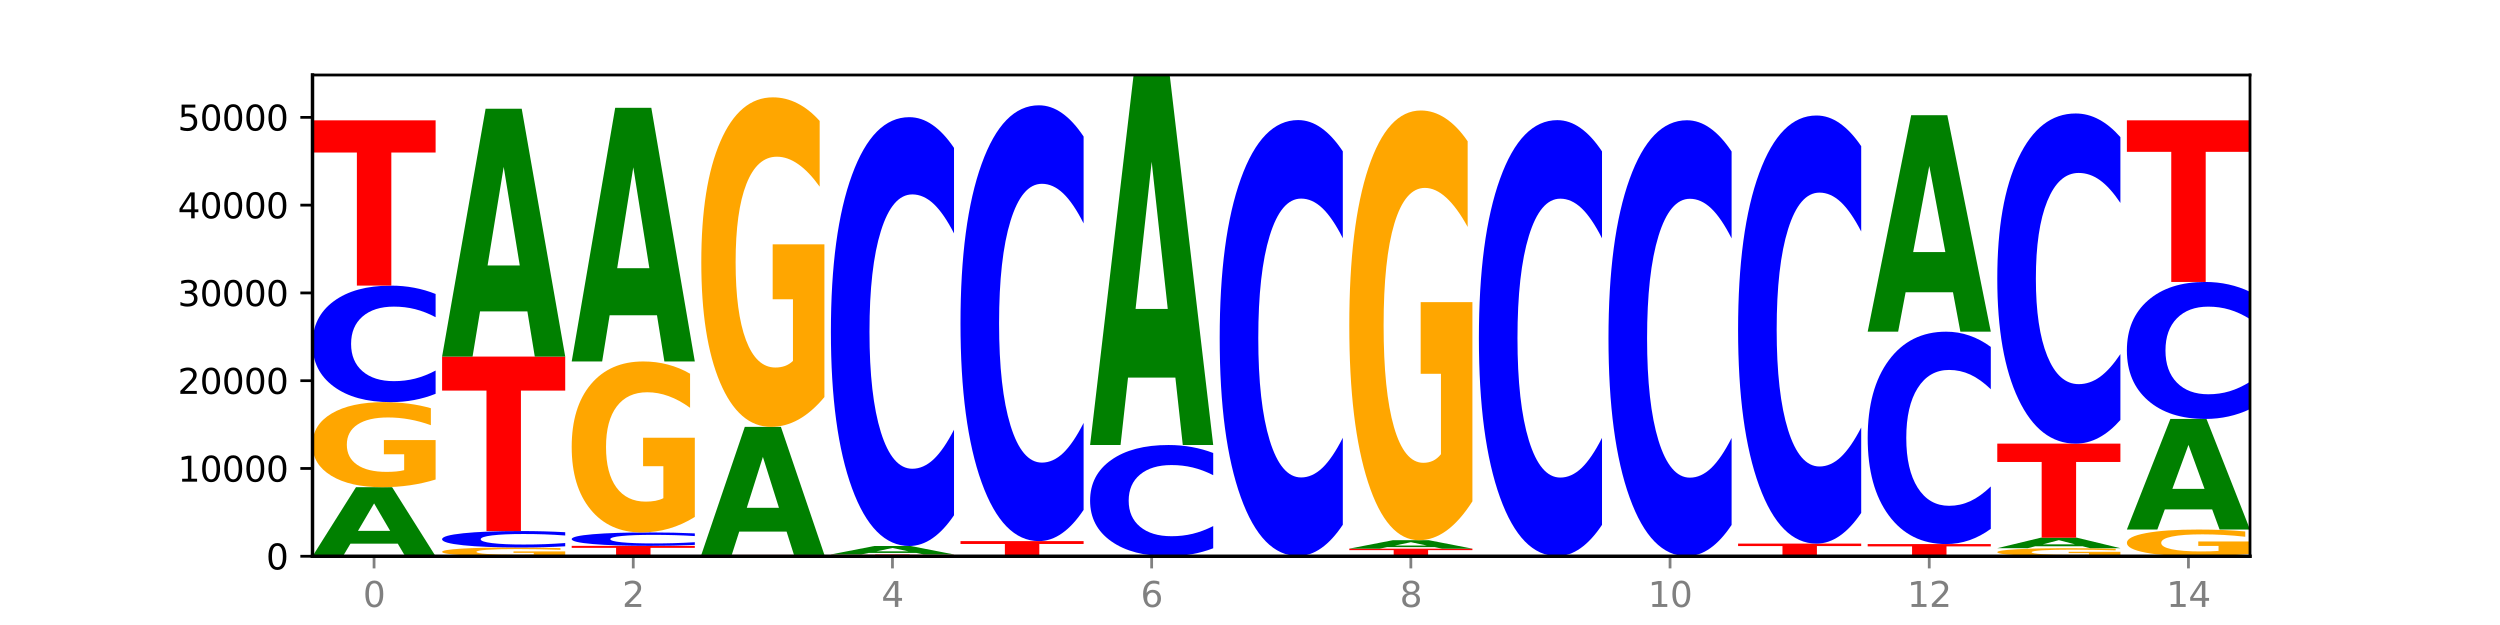<?xml version="1.0" encoding="utf-8" standalone="no"?>
<!DOCTYPE svg PUBLIC "-//W3C//DTD SVG 1.1//EN"
  "http://www.w3.org/Graphics/SVG/1.1/DTD/svg11.dtd">
<svg xmlns:xlink="http://www.w3.org/1999/xlink" width="720pt" height="180pt" viewBox="0 0 720 180" xmlns="http://www.w3.org/2000/svg" version="1.1">
 <defs>
  <style type="text/css">*{stroke-linejoin: round; stroke-linecap: butt}</style>
 </defs>
 <g id="figure_1">
  <g id="patch_1">
   <path d="M 0 180 
L 720 180 
L 720 0 
L 0 0 
z
" style="fill: #ffffff"/>
  </g>
  <g id="axes_1">
   <g id="patch_2">
    <path d="M 90 160.2 
L 648 160.2 
L 648 21.6 
L 90 21.6 
z
" style="fill: #ffffff"/>
   </g>
   <g id="line2d_1">
    <path d="M 90 160.2 
L 648 160.2 
" clip-path="url(#p2392957351)" style="fill: none; stroke: #000000; stroke-width: 0.5; stroke-linecap: square"/>
   </g>
   <g id="patch_3">
    <path d="M 114.562 156.578 
L 100.925 156.578 
L 98.772 160.2 
L 90 160.2 
L 102.527 140.315 
L 112.931 140.315 
L 125.458 160.2 
L 116.693 160.2 
L 114.562 156.578 
z
M 103.1 152.887 
L 112.365 152.887 
L 107.74 144.977 
L 103.1 152.887 
z
" clip-path="url(#p2392957351)" style="fill: #008000"/>
   </g>
   <g id="patch_4">
    <path d="M 125.458 138.098 
Q 121.882 139.206 118.036 139.763 
Q 114.19 140.315 110.089 140.315 
Q 100.823 140.315 95.412 137.015 
Q 90 133.716 90 128.073 
Q 90 122.364 95.507 119.09 
Q 101.022 115.816 110.614 115.816 
Q 114.309 115.816 117.694 116.261 
Q 121.088 116.702 124.091 117.572 
L 124.091 122.456 
Q 120.992 121.337 117.925 120.786 
Q 114.857 120.229 111.774 120.229 
Q 106.068 120.229 102.977 122.263 
Q 99.886 124.293 99.886 128.073 
Q 99.886 131.818 102.866 133.862 
Q 105.846 135.902 111.329 135.902 
Q 112.823 135.902 114.102 135.785 
Q 115.382 135.664 116.399 135.411 
L 116.399 130.826 
L 110.558 130.826 
L 110.558 126.742 
L 125.458 126.742 
L 125.458 138.098 
z
" clip-path="url(#p2392957351)" style="fill: #ffa600"/>
   </g>
   <g id="patch_5">
    <path d="M 125.458 113.411 
Q 122.492 114.603 119.285 115.206 
Q 116.078 115.816 112.585 115.816 
Q 102.168 115.816 96.084 111.297 
Q 90 106.778 90 99.049 
Q 90 91.293 96.084 86.781 
Q 102.168 82.262 112.585 82.262 
Q 116.078 82.262 119.285 82.872 
Q 122.492 83.475 125.458 84.667 
L 125.458 91.356 
Q 122.465 89.775 119.562 89.041 
Q 116.658 88.306 113.451 88.306 
Q 107.698 88.306 104.401 91.168 
Q 101.114 94.024 101.114 99.049 
Q 101.114 104.054 104.401 106.916 
Q 107.698 109.772 113.451 109.772 
Q 116.658 109.772 119.562 109.037 
Q 122.465 108.296 125.458 106.715 
L 125.458 113.411 
z
" clip-path="url(#p2392957351)" style="fill: #0000ff"/>
   </g>
   <g id="patch_6">
    <path d="M 90 34.652 
L 125.458 34.652 
L 125.458 43.937 
L 112.701 43.937 
L 112.701 82.262 
L 102.781 82.262 
L 102.781 43.937 
L 90 43.937 
L 90 34.652 
z
" clip-path="url(#p2392957351)" style="fill: #ff0000"/>
   </g>
   <g id="patch_7">
    <path d="M 162.783 159.972 
Q 159.207 160.086 155.36 160.143 
Q 151.514 160.2 147.414 160.2 
Q 138.148 160.2 132.736 159.86 
Q 127.324 159.52 127.324 158.938 
Q 127.324 158.35 132.831 158.012 
Q 138.346 157.675 147.938 157.675 
Q 151.633 157.675 155.019 157.72 
Q 158.412 157.766 161.416 157.856 
L 161.416 158.359 
Q 158.317 158.244 155.249 158.187 
Q 152.182 158.129 149.098 158.129 
Q 143.393 158.129 140.301 158.339 
Q 137.21 158.548 137.21 158.938 
Q 137.21 159.324 140.19 159.535 
Q 143.17 159.745 148.653 159.745 
Q 150.147 159.745 151.427 159.733 
Q 152.706 159.721 153.723 159.694 
L 153.723 159.222 
L 147.883 159.222 
L 147.883 158.801 
L 162.783 158.801 
L 162.783 159.972 
z
" clip-path="url(#p2392957351)" style="fill: #ffa600"/>
   </g>
   <g id="patch_8">
    <path d="M 162.783 157.335 
Q 159.817 157.503 156.609 157.589 
Q 153.402 157.675 149.909 157.675 
Q 139.492 157.675 133.408 157.037 
Q 127.324 156.4 127.324 155.31 
Q 127.324 154.216 133.408 153.579 
Q 139.492 152.942 149.909 152.942 
Q 153.402 152.942 156.609 153.028 
Q 159.817 153.113 162.783 153.281 
L 162.783 154.225 
Q 159.79 154.002 156.886 153.898 
Q 153.983 153.795 150.776 153.795 
Q 145.022 153.795 141.726 154.198 
Q 138.438 154.601 138.438 155.31 
Q 138.438 156.016 141.726 156.419 
Q 145.022 156.822 150.776 156.822 
Q 153.983 156.822 156.886 156.718 
Q 159.79 156.614 162.783 156.391 
L 162.783 157.335 
z
" clip-path="url(#p2392957351)" style="fill: #0000ff"/>
   </g>
   <g id="patch_9">
    <path d="M 127.324 102.693 
L 162.783 102.693 
L 162.783 112.493 
L 150.026 112.493 
L 150.026 152.942 
L 140.106 152.942 
L 140.106 112.493 
L 127.324 112.493 
L 127.324 102.693 
z
" clip-path="url(#p2392957351)" style="fill: #ff0000"/>
   </g>
   <g id="patch_10">
    <path d="M 151.886 89.691 
L 138.25 89.691 
L 136.097 102.693 
L 127.324 102.693 
L 139.852 31.32 
L 150.255 31.32 
L 162.783 102.693 
L 154.018 102.693 
L 151.886 89.691 
z
M 140.425 76.445 
L 149.69 76.445 
L 145.064 48.054 
L 140.425 76.445 
z
" clip-path="url(#p2392957351)" style="fill: #008000"/>
   </g>
   <g id="patch_11">
    <path d="M 164.649 157.207 
L 200.107 157.207 
L 200.107 157.791 
L 187.35 157.791 
L 187.35 160.2 
L 177.43 160.2 
L 177.43 157.791 
L 164.649 157.791 
L 164.649 157.207 
z
" clip-path="url(#p2392957351)" style="fill: #ff0000"/>
   </g>
   <g id="patch_12">
    <path d="M 200.107 156.93 
Q 197.141 157.067 193.934 157.137 
Q 190.727 157.207 187.233 157.207 
Q 176.817 157.207 170.733 156.686 
Q 164.649 156.165 164.649 155.274 
Q 164.649 154.38 170.733 153.86 
Q 176.817 153.339 187.233 153.339 
Q 190.727 153.339 193.934 153.409 
Q 197.141 153.479 200.107 153.616 
L 200.107 154.387 
Q 197.114 154.205 194.211 154.12 
Q 191.307 154.036 188.1 154.036 
Q 182.347 154.036 179.05 154.366 
Q 175.762 154.695 175.762 155.274 
Q 175.762 155.851 179.05 156.181 
Q 182.347 156.51 188.1 156.51 
Q 191.307 156.51 194.211 156.425 
Q 197.114 156.34 200.107 156.158 
L 200.107 156.93 
z
" clip-path="url(#p2392957351)" style="fill: #0000ff"/>
   </g>
   <g id="patch_13">
    <path d="M 200.107 148.884 
Q 196.531 151.112 192.685 152.23 
Q 188.839 153.339 184.738 153.339 
Q 175.472 153.339 170.061 146.708 
Q 164.649 140.076 164.649 128.735 
Q 164.649 117.262 170.156 110.682 
Q 175.671 104.101 185.263 104.101 
Q 188.958 104.101 192.343 104.996 
Q 195.736 105.881 198.74 107.631 
L 198.74 117.446 
Q 195.641 115.198 192.574 114.089 
Q 189.506 112.97 186.423 112.97 
Q 180.717 112.97 177.626 117.059 
Q 174.535 121.138 174.535 128.735 
Q 174.535 136.262 177.515 140.371 
Q 180.495 144.47 185.978 144.47 
Q 187.472 144.47 188.751 144.236 
Q 190.031 143.992 191.048 143.483 
L 191.048 134.268 
L 185.207 134.268 
L 185.207 126.06 
L 200.107 126.06 
L 200.107 148.884 
z
" clip-path="url(#p2392957351)" style="fill: #ffa600"/>
   </g>
   <g id="patch_14">
    <path d="M 189.211 90.794 
L 175.574 90.794 
L 173.421 104.101 
L 164.649 104.101 
L 177.176 31.055 
L 187.58 31.055 
L 200.107 104.101 
L 191.342 104.101 
L 189.211 90.794 
z
M 177.749 77.237 
L 187.014 77.237 
L 182.389 48.181 
L 177.749 77.237 
z
" clip-path="url(#p2392957351)" style="fill: #008000"/>
   </g>
   <g id="patch_15">
    <path d="M 201.973 159.813 
L 237.431 159.813 
L 237.431 159.889 
L 224.675 159.889 
L 224.675 160.2 
L 214.755 160.2 
L 214.755 159.889 
L 201.973 159.889 
L 201.973 159.813 
z
" clip-path="url(#p2392957351)" style="fill: #ff0000"/>
   </g>
   <g id="patch_16">
    <path d="M 226.535 153.097 
L 212.899 153.097 
L 210.745 159.813 
L 201.973 159.813 
L 214.501 122.945 
L 224.904 122.945 
L 237.431 159.813 
L 228.667 159.813 
L 226.535 153.097 
z
M 215.073 146.254 
L 224.339 146.254 
L 219.713 131.589 
L 215.073 146.254 
z
" clip-path="url(#p2392957351)" style="fill: #008000"/>
   </g>
   <g id="patch_17">
    <path d="M 237.431 114.358 
Q 233.855 118.651 230.009 120.808 
Q 226.163 122.945 222.063 122.945 
Q 212.797 122.945 207.385 110.162 
Q 201.973 97.38 201.973 75.52 
Q 201.973 53.405 207.48 40.721 
Q 212.995 28.036 222.587 28.036 
Q 226.282 28.036 229.668 29.762 
Q 233.061 31.467 236.065 34.839 
L 236.065 53.758 
Q 232.965 49.426 229.898 47.289 
Q 226.831 45.132 223.747 45.132 
Q 218.041 45.132 214.95 53.013 
Q 211.859 60.875 211.859 75.52 
Q 211.859 90.028 214.839 97.948 
Q 217.819 105.849 223.302 105.849 
Q 224.796 105.849 226.076 105.398 
Q 227.355 104.928 228.372 103.947 
L 228.372 86.185 
L 222.531 86.185 
L 222.531 70.364 
L 237.431 70.364 
L 237.431 114.358 
z
" clip-path="url(#p2392957351)" style="fill: #ffa600"/>
   </g>
   <g id="patch_18">
    <path d="M 274.756 160.181 
Q 271.18 160.191 267.334 160.195 
Q 263.487 160.2 259.387 160.2 
Q 250.121 160.2 244.709 160.172 
Q 239.298 160.144 239.298 160.096 
Q 239.298 160.048 244.805 160.02 
Q 250.32 159.993 259.911 159.993 
Q 263.607 159.993 266.992 159.996 
Q 270.385 160 273.389 160.008 
L 273.389 160.049 
Q 270.29 160.039 267.222 160.035 
Q 264.155 160.03 261.072 160.03 
Q 255.366 160.03 252.275 160.047 
Q 249.183 160.064 249.183 160.096 
Q 249.183 160.128 252.163 160.145 
Q 255.143 160.163 260.627 160.163 
Q 262.121 160.163 263.4 160.162 
Q 264.679 160.161 265.697 160.159 
L 265.697 160.12 
L 259.856 160.12 
L 259.856 160.085 
L 274.756 160.085 
L 274.756 160.181 
z
" clip-path="url(#p2392957351)" style="fill: #ffa600"/>
   </g>
   <g id="patch_19">
    <path d="M 239.298 159.679 
L 274.756 159.679 
L 274.756 159.74 
L 261.999 159.74 
L 261.999 159.993 
L 252.079 159.993 
L 252.079 159.74 
L 239.298 159.74 
L 239.298 159.679 
z
" clip-path="url(#p2392957351)" style="fill: #ff0000"/>
   </g>
   <g id="patch_20">
    <path d="M 263.86 159.236 
L 250.223 159.236 
L 248.07 159.679 
L 239.298 159.679 
L 251.825 157.247 
L 262.228 157.247 
L 274.756 159.679 
L 265.991 159.679 
L 263.86 159.236 
z
M 252.398 158.785 
L 261.663 158.785 
L 257.038 157.817 
L 252.398 158.785 
z
" clip-path="url(#p2392957351)" style="fill: #008000"/>
   </g>
   <g id="patch_21">
    <path d="M 274.756 148.395 
Q 271.79 152.783 268.583 155.002 
Q 265.375 157.247 261.882 157.247 
Q 251.465 157.247 245.382 140.614 
Q 239.298 123.98 239.298 95.534 
Q 239.298 66.986 245.382 50.378 
Q 251.465 33.745 261.882 33.745 
Q 265.375 33.745 268.583 35.99 
Q 271.79 38.209 274.756 42.597 
L 274.756 67.216 
Q 271.763 61.399 268.86 58.695 
Q 265.956 55.991 262.749 55.991 
Q 256.995 55.991 253.699 66.527 
Q 250.411 77.038 250.411 95.534 
Q 250.411 113.954 253.699 124.49 
Q 256.995 135.001 262.749 135.001 
Q 265.956 135.001 268.86 132.297 
Q 271.763 129.567 274.756 123.75 
L 274.756 148.395 
z
" clip-path="url(#p2392957351)" style="fill: #0000ff"/>
   </g>
   <g id="patch_22">
    <path d="M 301.184 160.175 
L 287.547 160.175 
L 285.394 160.2 
L 276.622 160.2 
L 289.15 160.061 
L 299.553 160.061 
L 312.08 160.2 
L 303.315 160.2 
L 301.184 160.175 
z
M 289.722 160.149 
L 298.987 160.149 
L 294.362 160.094 
L 289.722 160.149 
z
" clip-path="url(#p2392957351)" style="fill: #008000"/>
   </g>
   <g id="patch_23">
    <path d="M 276.622 155.839 
L 312.08 155.839 
L 312.08 156.663 
L 299.324 156.663 
L 299.324 160.061 
L 289.404 160.061 
L 289.404 156.663 
L 276.622 156.663 
L 276.622 155.839 
z
" clip-path="url(#p2392957351)" style="fill: #ff0000"/>
   </g>
   <g id="patch_24">
    <path d="M 312.08 146.843 
Q 309.114 151.302 305.907 153.558 
Q 302.7 155.839 299.207 155.839 
Q 288.79 155.839 282.706 138.935 
Q 276.622 122.03 276.622 93.122 
Q 276.622 64.11 282.706 47.231 
Q 288.79 30.327 299.207 30.327 
Q 302.7 30.327 305.907 32.608 
Q 309.114 34.864 312.08 39.323 
L 312.08 64.343 
Q 309.087 58.432 306.184 55.683 
Q 303.28 52.935 300.073 52.935 
Q 294.32 52.935 291.023 63.643 
Q 287.736 74.325 287.736 93.122 
Q 287.736 111.841 291.023 122.549 
Q 294.32 133.231 300.073 133.231 
Q 303.28 133.231 306.184 130.483 
Q 309.087 127.708 312.08 121.797 
L 312.08 146.843 
z
" clip-path="url(#p2392957351)" style="fill: #0000ff"/>
   </g>
   <g id="patch_25">
    <path d="M 349.405 157.904 
Q 346.439 159.042 343.231 159.618 
Q 340.024 160.2 336.531 160.2 
Q 326.114 160.2 320.03 155.885 
Q 313.946 151.571 313.946 144.193 
Q 313.946 136.788 320.03 132.48 
Q 326.114 128.165 336.531 128.165 
Q 340.024 128.165 343.231 128.748 
Q 346.439 129.323 349.405 130.461 
L 349.405 136.847 
Q 346.412 135.338 343.508 134.637 
Q 340.605 133.936 337.398 133.936 
Q 331.644 133.936 328.348 136.669 
Q 325.06 139.395 325.06 144.193 
Q 325.06 148.97 328.348 151.703 
Q 331.644 154.43 337.398 154.43 
Q 340.605 154.43 343.508 153.728 
Q 346.412 153.02 349.405 151.511 
L 349.405 157.904 
z
" clip-path="url(#p2392957351)" style="fill: #0000ff"/>
   </g>
   <g id="patch_26">
    <path d="M 338.508 108.752 
L 324.872 108.752 
L 322.719 128.165 
L 313.946 128.165 
L 326.474 21.6 
L 336.877 21.6 
L 349.405 128.165 
L 340.64 128.165 
L 338.508 108.752 
z
M 327.047 88.974 
L 336.312 88.974 
L 331.686 46.586 
L 327.047 88.974 
z
" clip-path="url(#p2392957351)" style="fill: #008000"/>
   </g>
   <g id="patch_27">
    <path d="M 351.271 160.122 
L 386.729 160.122 
L 386.729 160.137 
L 373.972 160.137 
L 373.972 160.2 
L 364.052 160.2 
L 364.052 160.137 
L 351.271 160.137 
L 351.271 160.122 
z
" clip-path="url(#p2392957351)" style="fill: #ff0000"/>
   </g>
   <g id="patch_28">
    <path d="M 386.729 151.123 
Q 383.763 155.583 380.556 157.84 
Q 377.349 160.122 373.856 160.122 
Q 363.439 160.122 357.355 143.213 
Q 351.271 126.305 351.271 97.39 
Q 351.271 68.372 357.355 51.489 
Q 363.439 34.581 373.856 34.581 
Q 377.349 34.581 380.556 36.863 
Q 383.763 39.119 386.729 43.58 
L 386.729 68.605 
Q 383.736 62.692 380.833 59.943 
Q 377.929 57.195 374.722 57.195 
Q 368.969 57.195 365.672 67.905 
Q 362.385 78.589 362.385 97.39 
Q 362.385 116.114 365.672 126.824 
Q 368.969 137.508 374.722 137.508 
Q 377.929 137.508 380.833 134.759 
Q 383.736 131.985 386.729 126.072 
L 386.729 151.123 
z
" clip-path="url(#p2392957351)" style="fill: #0000ff"/>
   </g>
   <g id="patch_29">
    <path d="M 388.595 158.008 
L 424.054 158.008 
L 424.054 158.436 
L 411.297 158.436 
L 411.297 160.2 
L 401.377 160.2 
L 401.377 158.436 
L 388.595 158.436 
L 388.595 158.008 
z
" clip-path="url(#p2392957351)" style="fill: #ff0000"/>
   </g>
   <g id="patch_30">
    <path d="M 413.157 157.567 
L 399.521 157.567 
L 397.367 158.008 
L 388.595 158.008 
L 401.123 155.584 
L 411.526 155.584 
L 424.054 158.008 
L 415.289 158.008 
L 413.157 157.567 
z
M 401.695 157.117 
L 410.961 157.117 
L 406.335 156.152 
L 401.695 157.117 
z
" clip-path="url(#p2392957351)" style="fill: #008000"/>
   </g>
   <g id="patch_31">
    <path d="M 424.054 144.386 
Q 420.477 149.985 416.631 152.797 
Q 412.785 155.584 408.685 155.584 
Q 399.419 155.584 394.007 138.915 
Q 388.595 122.246 388.595 93.741 
Q 388.595 64.903 394.102 48.362 
Q 399.617 31.821 409.209 31.821 
Q 412.904 31.821 416.29 34.07 
Q 419.683 36.295 422.687 40.692 
L 422.687 65.363 
Q 419.587 59.713 416.52 56.926 
Q 413.453 54.114 410.369 54.114 
Q 404.664 54.114 401.572 64.391 
Q 398.481 74.643 398.481 93.741 
Q 398.481 112.659 401.461 122.988 
Q 404.441 133.291 409.924 133.291 
Q 411.418 133.291 412.698 132.703 
Q 413.977 132.089 414.994 130.811 
L 414.994 107.648 
L 409.153 107.648 
L 409.153 87.017 
L 424.054 87.017 
L 424.054 144.386 
z
" clip-path="url(#p2392957351)" style="fill: #ffa600"/>
   </g>
   <g id="patch_32">
    <path d="M 425.92 160.157 
L 461.378 160.157 
L 461.378 160.165 
L 448.621 160.165 
L 448.621 160.2 
L 438.701 160.2 
L 438.701 160.165 
L 425.92 160.165 
L 425.92 160.157 
z
" clip-path="url(#p2392957351)" style="fill: #ff0000"/>
   </g>
   <g id="patch_33">
    <path d="M 461.378 151.157 
Q 458.412 155.618 455.205 157.875 
Q 451.997 160.157 448.504 160.157 
Q 438.088 160.157 432.004 143.247 
Q 425.92 126.337 425.92 97.418 
Q 425.92 68.396 432.004 51.512 
Q 438.088 34.601 448.504 34.601 
Q 451.997 34.601 455.205 36.884 
Q 458.412 39.14 461.378 43.601 
L 461.378 68.629 
Q 458.385 62.716 455.482 59.967 
Q 452.578 57.218 449.371 57.218 
Q 443.618 57.218 440.321 67.929 
Q 437.033 78.615 437.033 97.418 
Q 437.033 116.144 440.321 126.855 
Q 443.618 137.541 449.371 137.541 
Q 452.578 137.541 455.482 134.792 
Q 458.385 132.017 461.378 126.103 
L 461.378 151.157 
z
" clip-path="url(#p2392957351)" style="fill: #0000ff"/>
   </g>
   <g id="patch_34">
    <path d="M 487.806 160.196 
L 474.169 160.196 
L 472.016 160.2 
L 463.244 160.2 
L 475.772 160.18 
L 486.175 160.18 
L 498.702 160.2 
L 489.937 160.2 
L 487.806 160.196 
z
M 476.344 160.193 
L 485.609 160.193 
L 480.984 160.185 
L 476.344 160.193 
z
" clip-path="url(#p2392957351)" style="fill: #008000"/>
   </g>
   <g id="patch_35">
    <path d="M 498.702 151.181 
Q 495.736 155.641 492.529 157.898 
Q 489.322 160.18 485.829 160.18 
Q 475.412 160.18 469.328 143.271 
Q 463.244 126.362 463.244 97.446 
Q 463.244 68.426 469.328 51.543 
Q 475.412 34.634 485.829 34.634 
Q 489.322 34.634 492.529 36.917 
Q 495.736 39.173 498.702 43.633 
L 498.702 68.659 
Q 495.71 62.747 492.806 59.998 
Q 489.903 57.249 486.695 57.249 
Q 480.942 57.249 477.645 67.959 
Q 474.358 78.644 474.358 97.446 
Q 474.358 116.17 477.645 126.881 
Q 480.942 137.566 486.695 137.566 
Q 489.903 137.566 492.806 134.817 
Q 495.71 132.042 498.702 126.129 
L 498.702 151.181 
z
" clip-path="url(#p2392957351)" style="fill: #0000ff"/>
   </g>
   <g id="patch_36">
    <path d="M 500.569 156.56 
L 536.027 156.56 
L 536.027 157.27 
L 523.27 157.27 
L 523.27 160.2 
L 513.35 160.2 
L 513.35 157.27 
L 500.569 157.27 
L 500.569 156.56 
z
" clip-path="url(#p2392957351)" style="fill: #ff0000"/>
   </g>
   <g id="patch_37">
    <path d="M 536.027 147.722 
Q 533.061 152.103 529.854 154.318 
Q 526.646 156.56 523.153 156.56 
Q 512.736 156.56 506.652 139.954 
Q 500.569 123.348 500.569 94.95 
Q 500.569 66.45 506.652 49.87 
Q 512.736 33.264 523.153 33.264 
Q 526.646 33.264 529.854 35.505 
Q 533.061 37.721 536.027 42.102 
L 536.027 66.68 
Q 533.034 60.873 530.13 58.173 
Q 527.227 55.473 524.02 55.473 
Q 518.266 55.473 514.97 65.992 
Q 511.682 76.485 511.682 94.95 
Q 511.682 113.339 514.97 123.857 
Q 518.266 134.351 524.02 134.351 
Q 527.227 134.351 530.13 131.651 
Q 533.034 128.926 536.027 123.119 
L 536.027 147.722 
z
" clip-path="url(#p2392957351)" style="fill: #0000ff"/>
   </g>
   <g id="patch_38">
    <path d="M 573.351 160.197 
Q 569.775 160.198 565.929 160.199 
Q 562.083 160.2 557.982 160.2 
Q 548.716 160.2 543.305 160.195 
Q 537.893 160.19 537.893 160.181 
Q 537.893 160.172 543.4 160.167 
Q 548.915 160.162 558.507 160.162 
Q 562.202 160.162 565.587 160.163 
Q 568.98 160.163 571.984 160.165 
L 571.984 160.172 
Q 568.885 160.171 565.818 160.17 
Q 562.75 160.169 559.667 160.169 
Q 553.961 160.169 550.87 160.172 
Q 547.779 160.175 547.779 160.181 
Q 547.779 160.187 550.759 160.19 
Q 553.739 160.193 559.222 160.193 
Q 560.716 160.193 561.995 160.193 
Q 563.275 160.193 564.292 160.192 
L 564.292 160.185 
L 558.451 160.185 
L 558.451 160.179 
L 573.351 160.179 
L 573.351 160.197 
z
" clip-path="url(#p2392957351)" style="fill: #ffa600"/>
   </g>
   <g id="patch_39">
    <path d="M 537.893 156.691 
L 573.351 156.691 
L 573.351 157.368 
L 560.594 157.368 
L 560.594 160.162 
L 550.674 160.162 
L 550.674 157.368 
L 537.893 157.368 
L 537.893 156.691 
z
" clip-path="url(#p2392957351)" style="fill: #ff0000"/>
   </g>
   <g id="patch_40">
    <path d="M 573.351 152.307 
Q 570.385 154.48 567.178 155.579 
Q 563.971 156.691 560.478 156.691 
Q 550.061 156.691 543.977 148.453 
Q 537.893 140.215 537.893 126.126 
Q 537.893 111.987 543.977 103.762 
Q 550.061 95.524 560.478 95.524 
Q 563.971 95.524 567.178 96.636 
Q 570.385 97.735 573.351 99.908 
L 573.351 112.101 
Q 570.358 109.22 567.455 107.881 
Q 564.551 106.542 561.344 106.542 
Q 555.591 106.542 552.294 111.76 
Q 549.007 116.966 549.007 126.126 
Q 549.007 135.249 552.294 140.467 
Q 555.591 145.673 561.344 145.673 
Q 564.551 145.673 567.455 144.334 
Q 570.358 142.982 573.351 140.101 
L 573.351 152.307 
z
" clip-path="url(#p2392957351)" style="fill: #0000ff"/>
   </g>
   <g id="patch_41">
    <path d="M 562.455 84.164 
L 548.818 84.164 
L 546.665 95.524 
L 537.893 95.524 
L 550.42 33.168 
L 560.824 33.168 
L 573.351 95.524 
L 564.586 95.524 
L 562.455 84.164 
z
M 550.993 72.591 
L 560.258 72.591 
L 555.633 47.788 
L 550.993 72.591 
z
" clip-path="url(#p2392957351)" style="fill: #008000"/>
   </g>
   <g id="patch_42">
    <path d="M 610.676 159.99 
Q 607.1 160.095 603.253 160.148 
Q 599.407 160.2 595.307 160.2 
Q 586.041 160.2 580.629 159.887 
Q 575.217 159.574 575.217 159.039 
Q 575.217 158.498 580.724 158.187 
Q 586.239 157.877 595.831 157.877 
Q 599.526 157.877 602.912 157.919 
Q 606.305 157.961 609.309 158.043 
L 609.309 158.506 
Q 606.21 158.4 603.142 158.348 
Q 600.075 158.295 596.991 158.295 
Q 591.286 158.295 588.194 158.488 
Q 585.103 158.681 585.103 159.039 
Q 585.103 159.394 588.083 159.588 
Q 591.063 159.782 596.546 159.782 
Q 598.04 159.782 599.32 159.77 
Q 600.599 159.759 601.616 159.735 
L 601.616 159.3 
L 595.776 159.3 
L 595.776 158.913 
L 610.676 158.913 
L 610.676 159.99 
z
" clip-path="url(#p2392957351)" style="fill: #ffa600"/>
   </g>
   <g id="patch_43">
    <path d="M 599.779 157.326 
L 586.143 157.326 
L 583.99 157.877 
L 575.217 157.877 
L 587.745 154.856 
L 598.148 154.856 
L 610.676 157.877 
L 601.911 157.877 
L 599.779 157.326 
z
M 588.318 156.766 
L 597.583 156.766 
L 592.957 155.564 
L 588.318 156.766 
z
" clip-path="url(#p2392957351)" style="fill: #008000"/>
   </g>
   <g id="patch_44">
    <path d="M 575.217 127.763 
L 610.676 127.763 
L 610.676 133.047 
L 597.919 133.047 
L 597.919 154.856 
L 587.999 154.856 
L 587.999 133.047 
L 575.217 133.047 
L 575.217 127.763 
z
" clip-path="url(#p2392957351)" style="fill: #ff0000"/>
   </g>
   <g id="patch_45">
    <path d="M 610.676 120.948 
Q 607.71 124.326 604.502 126.035 
Q 601.295 127.763 597.802 127.763 
Q 587.385 127.763 581.301 114.957 
Q 575.217 102.151 575.217 80.251 
Q 575.217 58.273 581.301 45.486 
Q 587.385 32.68 597.802 32.68 
Q 601.295 32.68 604.502 34.409 
Q 607.71 36.117 610.676 39.496 
L 610.676 58.449 
Q 607.683 53.971 604.779 51.889 
Q 601.876 49.807 598.669 49.807 
Q 592.915 49.807 589.619 57.919 
Q 586.331 66.011 586.331 80.251 
Q 586.331 94.432 589.619 102.544 
Q 592.915 110.636 598.669 110.636 
Q 601.876 110.636 604.779 108.554 
Q 607.683 106.453 610.676 101.974 
L 610.676 120.948 
z
" clip-path="url(#p2392957351)" style="fill: #0000ff"/>
   </g>
   <g id="patch_46">
    <path d="M 648 159.504 
Q 644.424 159.852 640.578 160.027 
Q 636.732 160.2 632.631 160.2 
Q 623.365 160.2 617.954 159.164 
Q 612.542 158.127 612.542 156.355 
Q 612.542 154.562 618.049 153.533 
Q 623.564 152.505 633.156 152.505 
Q 636.851 152.505 640.236 152.645 
Q 643.629 152.783 646.633 153.056 
L 646.633 154.59 
Q 643.534 154.239 640.467 154.066 
Q 637.399 153.891 634.316 153.891 
Q 628.61 153.891 625.519 154.53 
Q 622.428 155.167 622.428 156.355 
Q 622.428 157.531 625.408 158.173 
Q 628.388 158.814 633.871 158.814 
Q 635.365 158.814 636.644 158.777 
Q 637.924 158.739 638.941 158.66 
L 638.941 157.22 
L 633.1 157.22 
L 633.1 155.937 
L 648 155.937 
L 648 159.504 
z
" clip-path="url(#p2392957351)" style="fill: #ffa600"/>
   </g>
   <g id="patch_47">
    <path d="M 637.104 146.703 
L 623.467 146.703 
L 621.314 152.505 
L 612.542 152.505 
L 625.069 120.657 
L 635.473 120.657 
L 648 152.505 
L 639.235 152.505 
L 637.104 146.703 
z
M 625.642 140.792 
L 634.907 140.792 
L 630.282 128.124 
L 625.642 140.792 
z
" clip-path="url(#p2392957351)" style="fill: #008000"/>
   </g>
   <g id="patch_48">
    <path d="M 648 117.829 
Q 645.034 119.231 641.827 119.94 
Q 638.62 120.657 635.126 120.657 
Q 624.71 120.657 618.626 115.344 
Q 612.542 110.03 612.542 100.943 
Q 612.542 91.824 618.626 86.519 
Q 624.71 81.205 635.126 81.205 
Q 638.62 81.205 641.827 81.922 
Q 645.034 82.631 648 84.033 
L 648 91.897 
Q 645.007 90.039 642.104 89.175 
Q 639.2 88.312 635.993 88.312 
Q 630.24 88.312 626.943 91.677 
Q 623.655 95.035 623.655 100.943 
Q 623.655 106.827 626.943 110.193 
Q 630.24 113.551 635.993 113.551 
Q 639.2 113.551 642.104 112.687 
Q 645.007 111.815 648 109.957 
L 648 117.829 
z
" clip-path="url(#p2392957351)" style="fill: #0000ff"/>
   </g>
   <g id="patch_49">
    <path d="M 612.542 34.652 
L 648 34.652 
L 648 43.731 
L 635.243 43.731 
L 635.243 81.205 
L 625.323 81.205 
L 625.323 43.731 
L 612.542 43.731 
L 612.542 34.652 
z
" clip-path="url(#p2392957351)" style="fill: #ff0000"/>
   </g>
   <g id="matplotlib.axis_1">
    <g id="xtick_1">
     <g id="line2d_2">
      <defs>
       <path id="me55bd18f1a" d="M 0 0 
L 0 3.5 
" style="stroke: #808080; stroke-width: 0.8"/>
      </defs>
      <g>
       <use xlink:href="#me55bd18f1a" x="107.729" y="160.2" style="fill: #808080; stroke: #808080; stroke-width: 0.8"/>
      </g>
     </g>
     <g id="text_1">
      <!-- 0 -->
      <g style="fill: #808080" transform="translate(104.548 174.798) scale(0.1 -0.1)">
       <defs>
        <path id="DejaVuSans-30" d="M 2034 4250 
Q 1547 4250 1301 3770 
Q 1056 3291 1056 2328 
Q 1056 1369 1301 889 
Q 1547 409 2034 409 
Q 2525 409 2770 889 
Q 3016 1369 3016 2328 
Q 3016 3291 2770 3770 
Q 2525 4250 2034 4250 
z
M 2034 4750 
Q 2819 4750 3233 4129 
Q 3647 3509 3647 2328 
Q 3647 1150 3233 529 
Q 2819 -91 2034 -91 
Q 1250 -91 836 529 
Q 422 1150 422 2328 
Q 422 3509 836 4129 
Q 1250 4750 2034 4750 
z
" transform="scale(0.016)"/>
       </defs>
       <use xlink:href="#DejaVuSans-30"/>
      </g>
     </g>
    </g>
    <g id="xtick_2">
     <g id="line2d_3">
      <g>
       <use xlink:href="#me55bd18f1a" x="182.378" y="160.2" style="fill: #808080; stroke: #808080; stroke-width: 0.8"/>
      </g>
     </g>
     <g id="text_2">
      <!-- 2 -->
      <g style="fill: #808080" transform="translate(179.197 174.798) scale(0.1 -0.1)">
       <defs>
        <path id="DejaVuSans-32" d="M 1228 531 
L 3431 531 
L 3431 0 
L 469 0 
L 469 531 
Q 828 903 1448 1529 
Q 2069 2156 2228 2338 
Q 2531 2678 2651 2914 
Q 2772 3150 2772 3378 
Q 2772 3750 2511 3984 
Q 2250 4219 1831 4219 
Q 1534 4219 1204 4116 
Q 875 4013 500 3803 
L 500 4441 
Q 881 4594 1212 4672 
Q 1544 4750 1819 4750 
Q 2544 4750 2975 4387 
Q 3406 4025 3406 3419 
Q 3406 3131 3298 2873 
Q 3191 2616 2906 2266 
Q 2828 2175 2409 1742 
Q 1991 1309 1228 531 
z
" transform="scale(0.016)"/>
       </defs>
       <use xlink:href="#DejaVuSans-32"/>
      </g>
     </g>
    </g>
    <g id="xtick_3">
     <g id="line2d_4">
      <g>
       <use xlink:href="#me55bd18f1a" x="257.027" y="160.2" style="fill: #808080; stroke: #808080; stroke-width: 0.8"/>
      </g>
     </g>
     <g id="text_3">
      <!-- 4 -->
      <g style="fill: #808080" transform="translate(253.846 174.798) scale(0.1 -0.1)">
       <defs>
        <path id="DejaVuSans-34" d="M 2419 4116 
L 825 1625 
L 2419 1625 
L 2419 4116 
z
M 2253 4666 
L 3047 4666 
L 3047 1625 
L 3713 1625 
L 3713 1100 
L 3047 1100 
L 3047 0 
L 2419 0 
L 2419 1100 
L 313 1100 
L 313 1709 
L 2253 4666 
z
" transform="scale(0.016)"/>
       </defs>
       <use xlink:href="#DejaVuSans-34"/>
      </g>
     </g>
    </g>
    <g id="xtick_4">
     <g id="line2d_5">
      <g>
       <use xlink:href="#me55bd18f1a" x="331.676" y="160.2" style="fill: #808080; stroke: #808080; stroke-width: 0.8"/>
      </g>
     </g>
     <g id="text_4">
      <!-- 6 -->
      <g style="fill: #808080" transform="translate(328.494 174.798) scale(0.1 -0.1)">
       <defs>
        <path id="DejaVuSans-36" d="M 2113 2584 
Q 1688 2584 1439 2293 
Q 1191 2003 1191 1497 
Q 1191 994 1439 701 
Q 1688 409 2113 409 
Q 2538 409 2786 701 
Q 3034 994 3034 1497 
Q 3034 2003 2786 2293 
Q 2538 2584 2113 2584 
z
M 3366 4563 
L 3366 3988 
Q 3128 4100 2886 4159 
Q 2644 4219 2406 4219 
Q 1781 4219 1451 3797 
Q 1122 3375 1075 2522 
Q 1259 2794 1537 2939 
Q 1816 3084 2150 3084 
Q 2853 3084 3261 2657 
Q 3669 2231 3669 1497 
Q 3669 778 3244 343 
Q 2819 -91 2113 -91 
Q 1303 -91 875 529 
Q 447 1150 447 2328 
Q 447 3434 972 4092 
Q 1497 4750 2381 4750 
Q 2619 4750 2861 4703 
Q 3103 4656 3366 4563 
z
" transform="scale(0.016)"/>
       </defs>
       <use xlink:href="#DejaVuSans-36"/>
      </g>
     </g>
    </g>
    <g id="xtick_5">
     <g id="line2d_6">
      <g>
       <use xlink:href="#me55bd18f1a" x="406.324" y="160.2" style="fill: #808080; stroke: #808080; stroke-width: 0.8"/>
      </g>
     </g>
     <g id="text_5">
      <!-- 8 -->
      <g style="fill: #808080" transform="translate(403.143 174.798) scale(0.1 -0.1)">
       <defs>
        <path id="DejaVuSans-38" d="M 2034 2216 
Q 1584 2216 1326 1975 
Q 1069 1734 1069 1313 
Q 1069 891 1326 650 
Q 1584 409 2034 409 
Q 2484 409 2743 651 
Q 3003 894 3003 1313 
Q 3003 1734 2745 1975 
Q 2488 2216 2034 2216 
z
M 1403 2484 
Q 997 2584 770 2862 
Q 544 3141 544 3541 
Q 544 4100 942 4425 
Q 1341 4750 2034 4750 
Q 2731 4750 3128 4425 
Q 3525 4100 3525 3541 
Q 3525 3141 3298 2862 
Q 3072 2584 2669 2484 
Q 3125 2378 3379 2068 
Q 3634 1759 3634 1313 
Q 3634 634 3220 271 
Q 2806 -91 2034 -91 
Q 1263 -91 848 271 
Q 434 634 434 1313 
Q 434 1759 690 2068 
Q 947 2378 1403 2484 
z
M 1172 3481 
Q 1172 3119 1398 2916 
Q 1625 2713 2034 2713 
Q 2441 2713 2670 2916 
Q 2900 3119 2900 3481 
Q 2900 3844 2670 4047 
Q 2441 4250 2034 4250 
Q 1625 4250 1398 4047 
Q 1172 3844 1172 3481 
z
" transform="scale(0.016)"/>
       </defs>
       <use xlink:href="#DejaVuSans-38"/>
      </g>
     </g>
    </g>
    <g id="xtick_6">
     <g id="line2d_7">
      <g>
       <use xlink:href="#me55bd18f1a" x="480.973" y="160.2" style="fill: #808080; stroke: #808080; stroke-width: 0.8"/>
      </g>
     </g>
     <g id="text_6">
      <!-- 10 -->
      <g style="fill: #808080" transform="translate(474.611 174.798) scale(0.1 -0.1)">
       <defs>
        <path id="DejaVuSans-31" d="M 794 531 
L 1825 531 
L 1825 4091 
L 703 3866 
L 703 4441 
L 1819 4666 
L 2450 4666 
L 2450 531 
L 3481 531 
L 3481 0 
L 794 0 
L 794 531 
z
" transform="scale(0.016)"/>
       </defs>
       <use xlink:href="#DejaVuSans-31"/>
       <use xlink:href="#DejaVuSans-30" x="63.623"/>
      </g>
     </g>
    </g>
    <g id="xtick_7">
     <g id="line2d_8">
      <g>
       <use xlink:href="#me55bd18f1a" x="555.622" y="160.2" style="fill: #808080; stroke: #808080; stroke-width: 0.8"/>
      </g>
     </g>
     <g id="text_7">
      <!-- 12 -->
      <g style="fill: #808080" transform="translate(549.26 174.798) scale(0.1 -0.1)">
       <use xlink:href="#DejaVuSans-31"/>
       <use xlink:href="#DejaVuSans-32" x="63.623"/>
      </g>
     </g>
    </g>
    <g id="xtick_8">
     <g id="line2d_9">
      <g>
       <use xlink:href="#me55bd18f1a" x="630.271" y="160.2" style="fill: #808080; stroke: #808080; stroke-width: 0.8"/>
      </g>
     </g>
     <g id="text_8">
      <!-- 14 -->
      <g style="fill: #808080" transform="translate(623.908 174.798) scale(0.1 -0.1)">
       <use xlink:href="#DejaVuSans-31"/>
       <use xlink:href="#DejaVuSans-34" x="63.623"/>
      </g>
     </g>
    </g>
   </g>
   <g id="matplotlib.axis_2">
    <g id="ytick_1">
     <g id="line2d_10">
      <defs>
       <path id="m7dcfed5a3a" d="M 0 0 
L -3.5 0 
" style="stroke: #000000; stroke-width: 0.8"/>
      </defs>
      <g>
       <use xlink:href="#m7dcfed5a3a" x="90" y="160.2" style="stroke: #000000; stroke-width: 0.8"/>
      </g>
     </g>
     <g id="text_9">
      <!-- 0 -->
      <g transform="translate(76.638 163.999) scale(0.1 -0.1)">
       <use xlink:href="#DejaVuSans-30"/>
      </g>
     </g>
    </g>
    <g id="ytick_2">
     <g id="line2d_11">
      <g>
       <use xlink:href="#m7dcfed5a3a" x="90" y="134.92" style="stroke: #000000; stroke-width: 0.8"/>
      </g>
     </g>
     <g id="text_10">
      <!-- 10000 -->
      <g transform="translate(51.188 138.719) scale(0.1 -0.1)">
       <use xlink:href="#DejaVuSans-31"/>
       <use xlink:href="#DejaVuSans-30" x="63.623"/>
       <use xlink:href="#DejaVuSans-30" x="127.246"/>
       <use xlink:href="#DejaVuSans-30" x="190.869"/>
       <use xlink:href="#DejaVuSans-30" x="254.492"/>
      </g>
     </g>
    </g>
    <g id="ytick_3">
     <g id="line2d_12">
      <g>
       <use xlink:href="#m7dcfed5a3a" x="90" y="109.64" style="stroke: #000000; stroke-width: 0.8"/>
      </g>
     </g>
     <g id="text_11">
      <!-- 20000 -->
      <g transform="translate(51.188 113.439) scale(0.1 -0.1)">
       <use xlink:href="#DejaVuSans-32"/>
       <use xlink:href="#DejaVuSans-30" x="63.623"/>
       <use xlink:href="#DejaVuSans-30" x="127.246"/>
       <use xlink:href="#DejaVuSans-30" x="190.869"/>
       <use xlink:href="#DejaVuSans-30" x="254.492"/>
      </g>
     </g>
    </g>
    <g id="ytick_4">
     <g id="line2d_13">
      <g>
       <use xlink:href="#m7dcfed5a3a" x="90" y="84.36" style="stroke: #000000; stroke-width: 0.8"/>
      </g>
     </g>
     <g id="text_12">
      <!-- 30000 -->
      <g transform="translate(51.188 88.159) scale(0.1 -0.1)">
       <defs>
        <path id="DejaVuSans-33" d="M 2597 2516 
Q 3050 2419 3304 2112 
Q 3559 1806 3559 1356 
Q 3559 666 3084 287 
Q 2609 -91 1734 -91 
Q 1441 -91 1130 -33 
Q 819 25 488 141 
L 488 750 
Q 750 597 1062 519 
Q 1375 441 1716 441 
Q 2309 441 2620 675 
Q 2931 909 2931 1356 
Q 2931 1769 2642 2001 
Q 2353 2234 1838 2234 
L 1294 2234 
L 1294 2753 
L 1863 2753 
Q 2328 2753 2575 2939 
Q 2822 3125 2822 3475 
Q 2822 3834 2567 4026 
Q 2313 4219 1838 4219 
Q 1578 4219 1281 4162 
Q 984 4106 628 3988 
L 628 4550 
Q 988 4650 1302 4700 
Q 1616 4750 1894 4750 
Q 2613 4750 3031 4423 
Q 3450 4097 3450 3541 
Q 3450 3153 3228 2886 
Q 3006 2619 2597 2516 
z
" transform="scale(0.016)"/>
       </defs>
       <use xlink:href="#DejaVuSans-33"/>
       <use xlink:href="#DejaVuSans-30" x="63.623"/>
       <use xlink:href="#DejaVuSans-30" x="127.246"/>
       <use xlink:href="#DejaVuSans-30" x="190.869"/>
       <use xlink:href="#DejaVuSans-30" x="254.492"/>
      </g>
     </g>
    </g>
    <g id="ytick_5">
     <g id="line2d_14">
      <g>
       <use xlink:href="#m7dcfed5a3a" x="90" y="59.08" style="stroke: #000000; stroke-width: 0.8"/>
      </g>
     </g>
     <g id="text_13">
      <!-- 40000 -->
      <g transform="translate(51.188 62.879) scale(0.1 -0.1)">
       <use xlink:href="#DejaVuSans-34"/>
       <use xlink:href="#DejaVuSans-30" x="63.623"/>
       <use xlink:href="#DejaVuSans-30" x="127.246"/>
       <use xlink:href="#DejaVuSans-30" x="190.869"/>
       <use xlink:href="#DejaVuSans-30" x="254.492"/>
      </g>
     </g>
    </g>
    <g id="ytick_6">
     <g id="line2d_15">
      <g>
       <use xlink:href="#m7dcfed5a3a" x="90" y="33.8" style="stroke: #000000; stroke-width: 0.8"/>
      </g>
     </g>
     <g id="text_14">
      <!-- 50000 -->
      <g transform="translate(51.188 37.599) scale(0.1 -0.1)">
       <defs>
        <path id="DejaVuSans-35" d="M 691 4666 
L 3169 4666 
L 3169 4134 
L 1269 4134 
L 1269 2991 
Q 1406 3038 1543 3061 
Q 1681 3084 1819 3084 
Q 2600 3084 3056 2656 
Q 3513 2228 3513 1497 
Q 3513 744 3044 326 
Q 2575 -91 1722 -91 
Q 1428 -91 1123 -41 
Q 819 9 494 109 
L 494 744 
Q 775 591 1075 516 
Q 1375 441 1709 441 
Q 2250 441 2565 725 
Q 2881 1009 2881 1497 
Q 2881 1984 2565 2268 
Q 2250 2553 1709 2553 
Q 1456 2553 1204 2497 
Q 953 2441 691 2322 
L 691 4666 
z
" transform="scale(0.016)"/>
       </defs>
       <use xlink:href="#DejaVuSans-35"/>
       <use xlink:href="#DejaVuSans-30" x="63.623"/>
       <use xlink:href="#DejaVuSans-30" x="127.246"/>
       <use xlink:href="#DejaVuSans-30" x="190.869"/>
       <use xlink:href="#DejaVuSans-30" x="254.492"/>
      </g>
     </g>
    </g>
   </g>
   <g id="patch_50">
    <path d="M 90 160.2 
L 90 21.6 
" style="fill: none; stroke: #000000; stroke-linejoin: miter; stroke-linecap: square"/>
   </g>
   <g id="patch_51">
    <path d="M 648 160.2 
L 648 21.6 
" style="fill: none; stroke: #000000; stroke-width: 0.8; stroke-linejoin: miter; stroke-linecap: square"/>
   </g>
   <g id="patch_52">
    <path d="M 90 160.2 
L 648 160.2 
" style="fill: none; stroke: #000000; stroke-linejoin: miter; stroke-linecap: square"/>
   </g>
   <g id="patch_53">
    <path d="M 90 21.6 
L 648 21.6 
" style="fill: none; stroke: #000000; stroke-width: 0.8; stroke-linejoin: miter; stroke-linecap: square"/>
   </g>
  </g>
 </g>
 <defs>
  <clipPath id="p2392957351">
   <rect x="90" y="21.6" width="558" height="138.6"/>
  </clipPath>
 </defs>
</svg>
